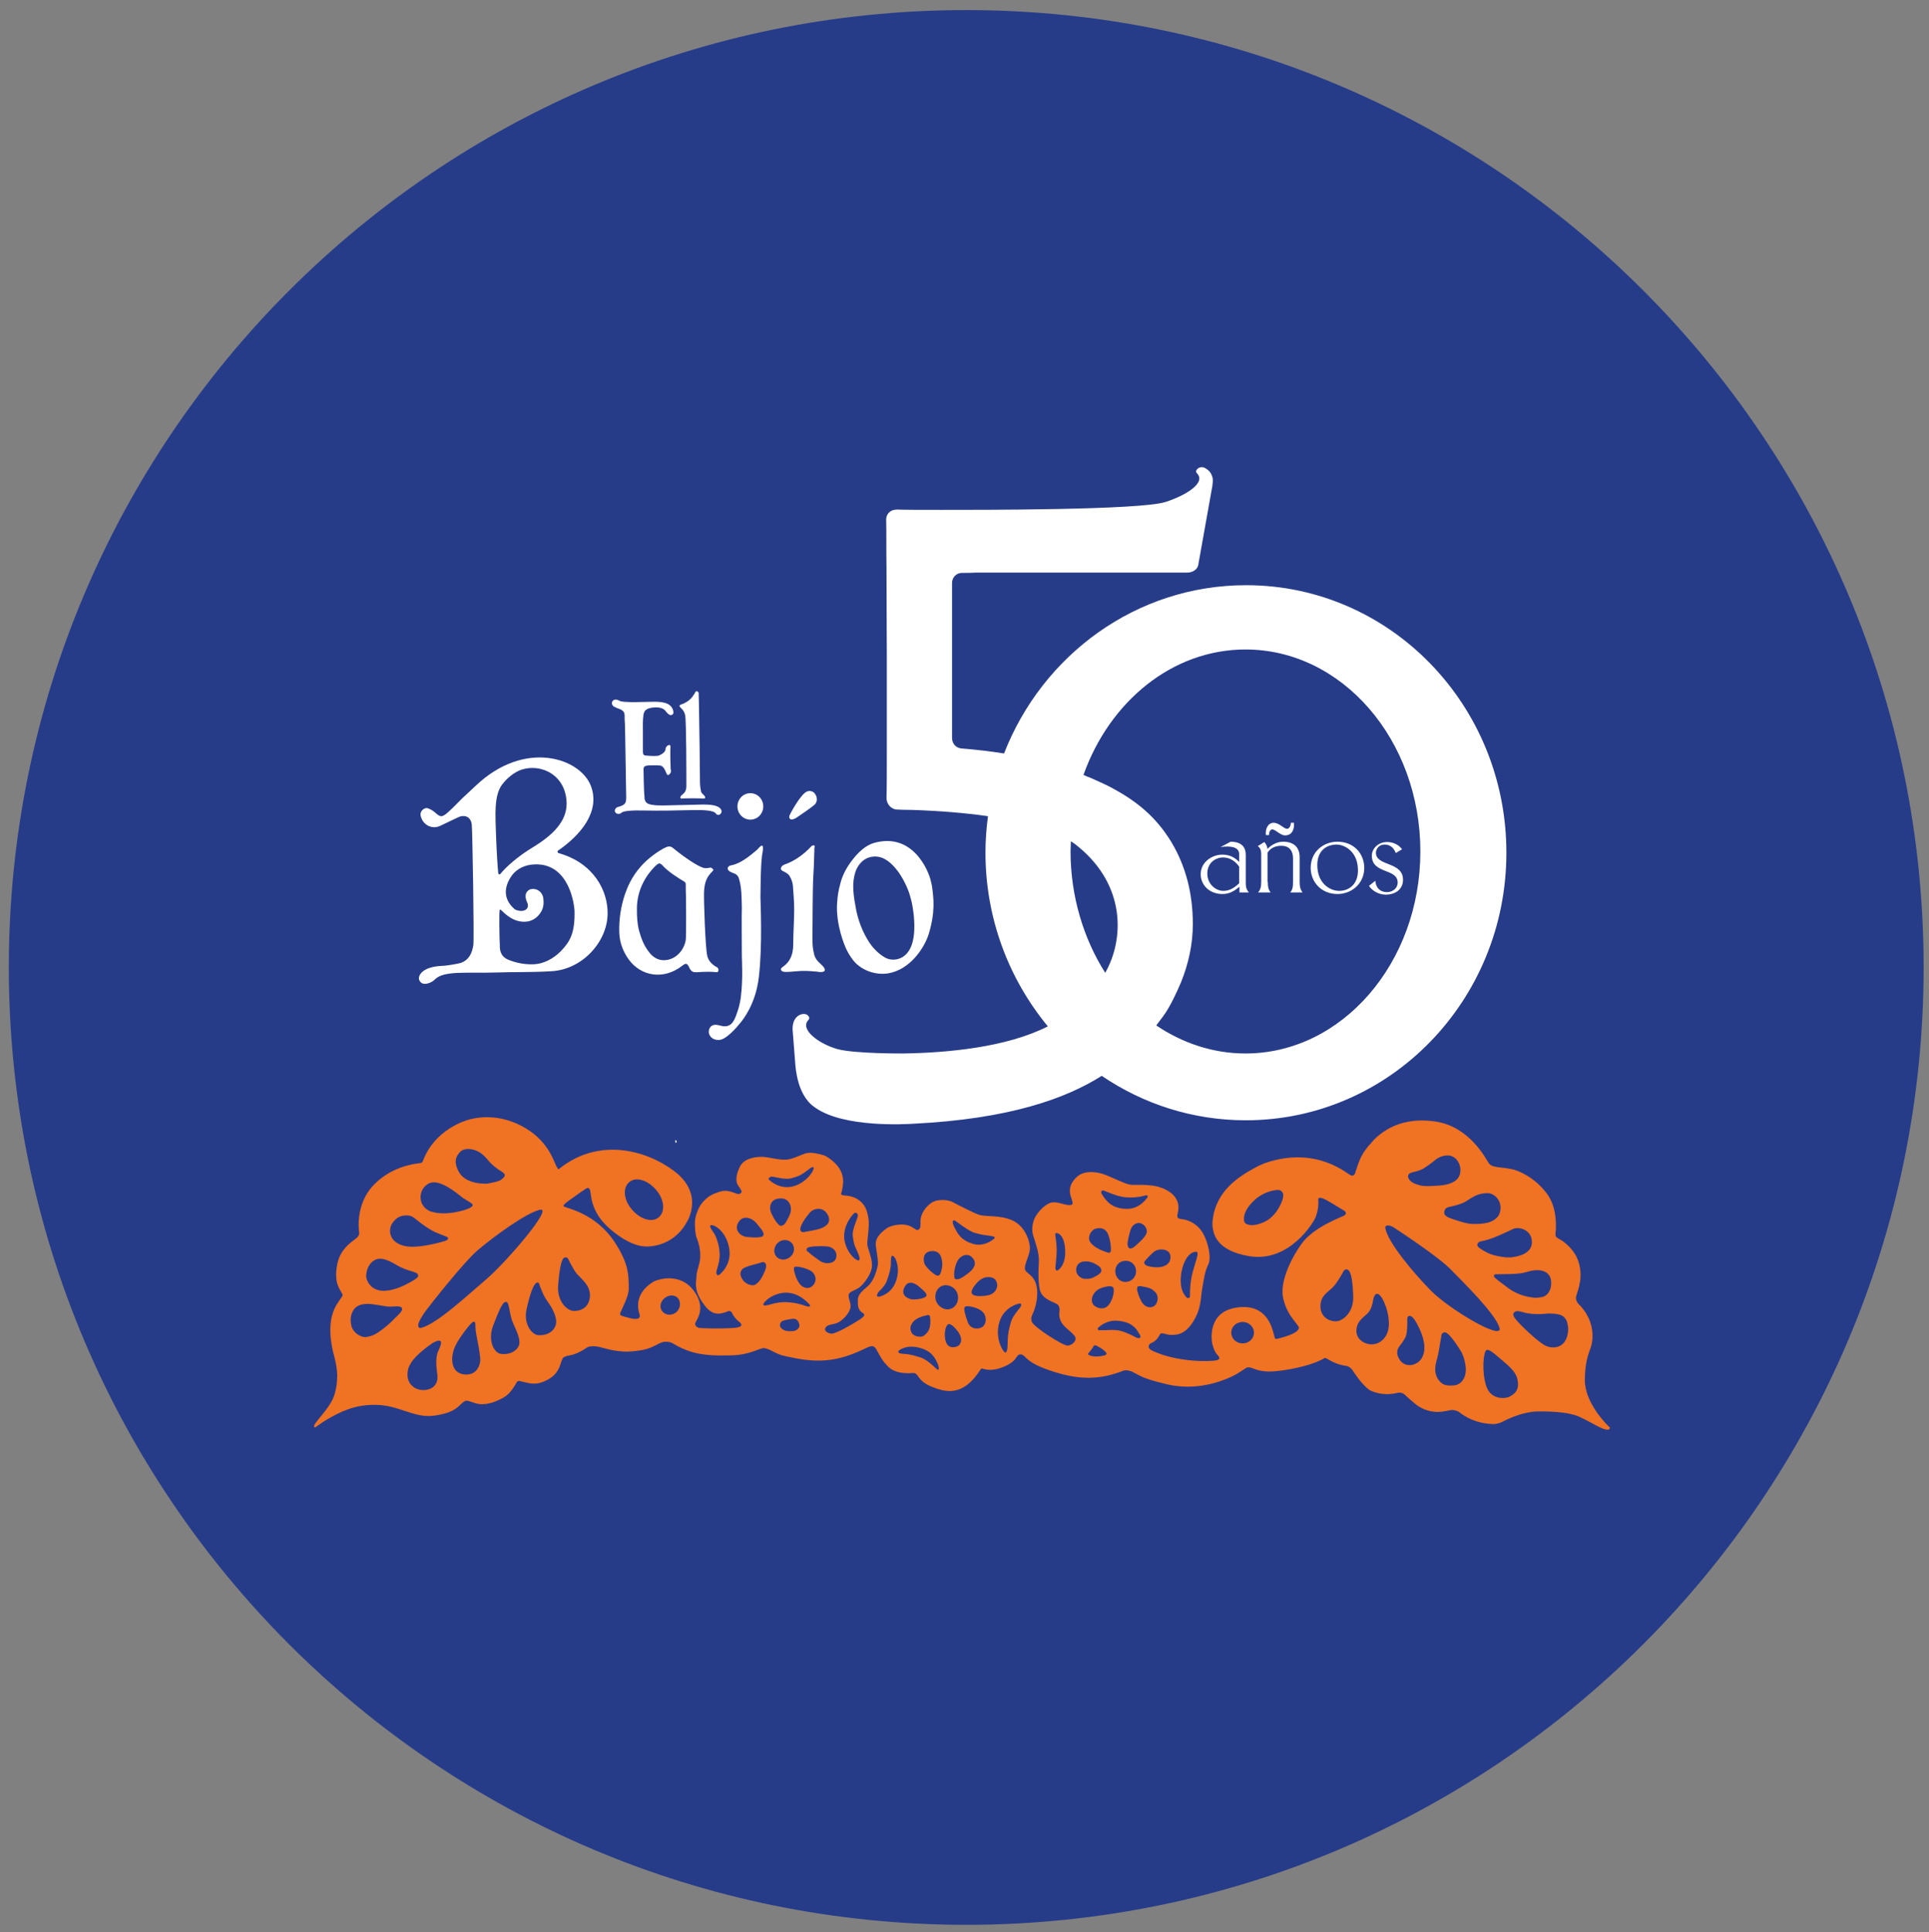 <?xml version="1.0" encoding="utf-8"?>
<!-- Generator: Adobe Illustrator 24.3.0, SVG Export Plug-In . SVG Version: 6.00 Build 0)  -->
<svg version="1.1" id="Layer_1" xmlns="http://www.w3.org/2000/svg" xmlns:xlink="http://www.w3.org/1999/xlink" x="0px" y="0px"
	 viewBox="0 0 612.1 613.1" style="enable-background:new 0 0 612.1 613.1;" xml:space="preserve">
<rect x="0" y="0" width="612.1" height="613.1" fill="#808080" stroke="none"/>
<style type="text/css">
	.st0{fill:#273C89;}
	.st1{fill:#D8D8D8;}
	.st2{fill:#FFFFFF;}
	.st3{fill:#F07223;}
</style>
<path class="st0" d="M306.6,610.8L306.6,610.8C138.8,610.8,2.8,474.8,2.8,307v0c0-167.8,136-303.8,303.8-303.8h0
	c167.8,0,303.8,136,303.8,303.8v0C610.3,474.8,474.3,610.8,306.6,610.8z"/>
<g>
	<path class="st1" d="M214.7,362.6c0-0.2,0-0.5-0.1-0.7c-0.1,0-0.3,0-0.4,0c0.1,0.3,0.1,0.5,0.2,0.8
		C214.5,362.6,214.6,362.6,214.7,362.6z"/>
	<path class="st1" d="M251.7,377c0.2,0.2,0.5,0.3,1.1,0.3c1.4-0.1,2.8-0.3,4.2-0.7c-1.3,0.4-2.8,0.6-4.2,0.7
		C252.2,377.3,251.9,377.2,251.7,377z"/>
	<path class="st1" d="M251.7,377c0-0.1-0.1-0.1-0.1-0.2C251.6,376.9,251.7,376.9,251.7,377z"/>
	<path class="st1" d="M214.6,361.8c0,0.2,0,0.5,0.1,0.7c-0.1,0-0.2,0-0.3,0.1c-0.1-0.3-0.1-0.5-0.2-0.8
		C214.3,361.9,214.5,361.9,214.6,361.8z"/>
	<path class="st2" d="M395.4,185.7c-34.8,0-64.6,22.1-76.8,53.4c-4.3-0.7-8.8-1.2-13.5-1.6c-1.7-0.1-3-1.5-3-3.3l0-49.2
		c0-1.8,1.4-3.2,3.1-3.2c1.5,0,3.1,0,4.6-0.1h66.9c1.8,0,3.2-1,3.5-2.3l4.5-25.2c0.1-0.8,0.2-1.6,0.1-2.4c-0.3-1.6-1.2-2.6-2.3-3.2
		c-0.8-0.6-2.2-0.4-2.7,0.4l-0.1,0.1c-0.3,0.4-0.2,0.8,0.2,1.2c2.8,3-3.8,7-10.1,9c-8.1,2.6-59.5,2.5-71.1,2.5
		c-6.5,0-11.2,0-14.1-0.1c-2,0-3.5,1.3-3.4,3.5c0.1,3.1,0,8.2,0.1,15.2c0,11.6,0.1,20.9,0.1,28c0,8,0,17.8,0,29.4
		c0,7.1,0,12.3-0.1,15.4c0,2,1.5,3.7,3.5,3.7c1.6,0.1,3.1,0.1,4.3,0.1c9.3,0.3,17.4,1,24.4,2c0,0,0,0,0,0c-0.5,3.8-0.8,7.6-0.8,11.5
		c0,21.1,7.5,40.3,19.8,55.2c-13.2,6.7-32,8.4-46,8.6c0,0-15.3,0.1-20.8-1.4c-6-1.7-12-6.3-9.2-9.2c0.3-0.3,0.4-0.8,0.1-1.2
		l-0.1-0.1c-0.5-0.7-1.6-0.8-2.6-0.4c-1.2,0.5-2.5,1.9-2.4,4.7c0,0,0.7,9,0.9,11.5c0.8,8.3,4,11.8,6.3,13.3c9.2,6.5,29.2,5.2,31,5.1
		c30.6-1.5,48.5-8,59.9-15.2c13.1,8.9,28.8,14.1,45.7,14.1c45.7,0,82.7-38,82.7-84.9S441.1,185.7,395.4,185.7z M342.3,268.8
		c15,12.4,14.4,29.4,8.4,39.9c-6.8-10.7-11-24.2-11-38.5c0-1,0.1-2.2,0.1-3.2C340.7,267.5,341.5,268.1,342.3,268.8z M395.2,334.3
		c-10.3,0-20-3.3-28.3-8.9c0.7-0.9,1.4-1.9,2.1-2.8c2.2-2.9,4.5-7.9,5.8-11c2.4-6,3.7-12.1,3.7-18.4c0-9.6-2.2-18.2-6.7-25.8
		c-4.1-6.8-9.4-12-17.4-16.5l-0.9-0.5c0,0,0,0,0,0c-0.9-0.5-1.8-1-2.7-1.4c-1.5-0.7-3-1.4-4.6-2.1c-0.8-0.3-1.6-0.6-2.4-1
		c8.3-23.3,28.2-39.8,51.4-39.8c30.7,0,55.5,28.7,55.5,64.1C450.7,305.6,425.8,334.3,395.2,334.3z"/>
	<path class="st2" d="M241.5,268.4c-0.3,0.2-0.9,0.8-1.2,1.2c-2.5,2.1-5.2,4.4-8.3,5c-0.1,0-0.3,0.1-0.4,0.1
		c-0.9,0.4-0.9,1.3-0.1,1.8c0.4,0.2,0.9,0.5,1.3,0.6c0.9,0.3,1.5,0.9,1.7,1.8c0.9,2.9,0.8,6,0.9,9.2c-0.1,2.2,0,12.2,0,15.4
		c0,1,0.4,7.2-0.3,12.7c-0.3,2.6-0.9,4.4-1.7,6.5c-1,2.5-2.3,3.5-5.1,2.7c-0.4-0.1-0.7-0.2-1.1-0.2c-1.4-0.1-2.3,0.9-2.3,2.3
		c0.1,1.5,1.5,2.6,3.1,2.5c2.2,0.2,5.9-4.1,7-5.5c0.6-0.8,4.8-5.7,5.8-14.5c1.2-10.2,0.5-23.7,0.5-25.3c0.1-4.4,0-8.8,0.5-13.2
		c0.1-0.6,0.3-1.6,0.3-2.2c0-0.4,0-0.8-0.2-0.9C241.8,268.3,241.6,268.4,241.5,268.4z"/>
	<path class="st2" d="M204.4,257.2c4.9,0.1,10.7,0,13.8-0.1c4.6-0.1,8.2-0.1,9,1.1c0.2,0.4,0.9,0.6,1.4,0.1c0.5-0.5,0.5-1.1,0-1.7
		c-1-1.2-3.7-1.3-5.5-1.3c-4.2,0.1-8.4,0.2-12.6,0.3c-1.2,0-2.4,0-3.5-0.2c-1.6-0.2-2.5-0.8-2.5-2.5c-0.2-1.9-0.3-8-0.3-8.8
		c0-0.9,0.5-1.1,1.5-1.2c0.7,0,1.7-0.1,3.5,0c0.9,0,1.4,0.7,1.6,1.1c0.3,0.4,0.7,1.6,0.9,1.8c0.1,0.1,0.3,0.2,0.5,0.1
		c0.3-0.3,0.7-0.6,0.7-1.1c0-0.4,0-0.5-0.1-0.8c0-0.1,0-0.2,0-0.3c-0.1-1.8-0.1-4-0.1-5.7c0-0.6,0.1-1,0-1.4c0-0.2-0.4-0.2-0.4-0.2
		c-0.2,0.1-0.4,0.1-0.7,0.4c-0.2,0.2-0.4,0.6-0.4,0.8c0,1.1-1.3,1.8-2,2.1c-0.5,0.3-2.7,0.2-3.7,0.1c-1.2,0-1.5-0.2-1.5-1.4
		c0-1.7,0-5.7,0-5.9c0-2.3-0.1-3.8,0.2-5.8c0.1-0.5,0.3-0.9,0.5-1.2c0.3-0.3,0.7-0.5,1.1-0.7c2.2-0.6,4.4-0.4,5.3,0.7
		c0.1,0.1,0.2,0.3,0.3,0.4c0.3,0.3,0.6,0.7,1,0.9c0.6,0.3,1.2,0,1.3-0.6c0-0.4-0.1-1-0.3-1.3c-0.5-0.9-1.2-2-4.7-2.2
		c-3.1-0.1-11,0.5-12.3-0.4c-0.4-0.3-1.6-0.6-2.1,0.3c-0.3,0.5-0.1,1.5,0.9,1.8c0.5,0.3,1.2,0.5,1.7,0.7c0.8,0.4,1.3,0.9,1.3,1.9
		c0,0.9,0,1.8,0.1,2.8c0.1,2.2,0.3,19.1,0.4,23.2c0,1.8-0.3,2.3-2,2.9c-0.4,0.1-0.9,0.2-1.2,0.5c-0.2,0.2-0.5,0.7-0.4,1
		c0,0.3,0.4,0.7,0.7,0.8c0.4,0.1,1,0.1,1.3-0.2C197.6,257.3,200.6,257.1,204.4,257.2z"/>
	<path class="st2" d="M260.3,305.8c-0.1-0.1-0.1-0.1-0.2-0.2c-0.8-0.7-1.4-1.5-1.7-2.5c-0.5-2.1-0.6-3-0.6-5.4
		c0-3.7,0.1-16,0.2-18.1c0.2-3.1,0.3-6.3,0.4-9.4c0-0.5,0-1.1,0.1-1.8c0-0.1-0.3-0.2-0.6-0.1c-0.1,0-0.3,0.1-0.4,0.2
		c-2.6,2.8-5.5,4.8-8.7,5.9c-0.8,0.4-0.9,0.7-1,1.1c-0.1,0.6,0.5,0.9,1,1.1c0.7,0.4,1.5,0.8,1.8,1.5c0.5,0.8,0.9,1.9,1,2.9
		c0.2,2.6,0.4,5.2,0.4,7.8c0,3.6-0.3,7.3-0.3,10.9c0,2.9-0.8,5.4-3.3,7.1c-0.4,0.3-0.8,0.6-0.5,1.1c0.1,0.3,0.7,0.5,1,0.5
		c0.7,0.1,2.7-0.1,4-0.2c2-0.2,3.7-0.1,6,0.1c0,0,0,0,0.1,0C262.1,308.9,262.6,307.8,260.3,305.8z"/>
	<path class="st2" d="M216,224.6c0.8,0.7,1.2,1.4,1.4,2.3c0.4,1.5,0.4,20.1,0.4,22.5c0,1-0.2,1.8-1,2.5c-0.2,0.2-0.8,0.6-0.9,1
		c-0.1,0.3,0.1,0.5,0.3,0.5c2.2-0.1,4.8-0.1,7.2,0c0.3,0,0.5-0.3,0.3-0.6c-0.2-0.4-0.6-0.7-0.9-1c-0.2-0.3-0.4-0.6-0.4-0.9
		c-0.3-1.6-0.3-2.4-0.3-3.7c0-1.1-0.1-7.7-0.1-9.9c-0.1-4.5-0.2-15.8-0.3-16.9c0-0.2,0-0.4,0-0.6c0-0.1-0.2-0.2-0.3-0.3
		c-0.1-0.1-0.2-0.1-0.3-0.2c-0.2-0.1-0.6,0.5-0.7,0.8c-0.9,1.4-1.6,2.3-3.6,3.2c-0.4,0.2-1.2,0.3-1.2,0.8
		C215.6,224.2,215.9,224.4,216,224.6z"/>
	<path class="st2" d="M251.6,260c0.4-0.1,0.8-0.3,1.1-0.5c1.1-0.7,4.8-3.3,5.6-4c0.9-0.7,1.1-1.8,0.7-2.9c-0.5-1.1-1.1-1.6-2.3-1.6
		c-0.1,0-0.4,0.1-0.7,0.2c-2,0.9-5.2,6.9-5.5,7.6C250.3,259.7,250.7,260.2,251.6,260z"/>
	<path class="st2" d="M177.2,270.7c-0.3-0.1-0.4-0.6-0.1-0.8c7-4.8,13.5-12.3,10.4-20.5c-3.4-8.9-21-14.8-36.5-0.1
		c-1.5,1.4-2.9,2.7-4.4,4.1c-1.5,1.5-3,3.1-4.6,4.5c-1.9,1.6-2.3,1.4-4.1-0.2c-0.6-0.5-1.3-0.9-2.1-1.2c-1.2-0.4-2.7,1-2.3,2.4
		c0.6,2.8,3.5,4.4,6.1,3.2c2-0.9,3.9-1.9,5.9-2.8c2.1-0.9,3.9,0,4.2,2.3c0.2,1.2,0.8,36.5,0.5,38.3c-0.4,2.6-1.4,4.8-4.1,5.7
		c-0.7,0.2-4.4,0.9-5.9,0.9c-6.5,0.3-7.6,3.3-7.2,4.4c0.3,0.8,0.9,1.3,1.8,1.3c1,0,2.3-0.5,3.2-1.4c2.9-2.9,10.1-1.9,19.5-2.2
		c5.2-0.2,10.6,0,17.4-0.4c9.9-0.5,17.7-9.3,17.9-18C193,282.6,188.3,273.8,177.2,270.7z M158.1,277.1c-0.2-2-0.5-6.6-0.7-12
		c-0.2-6.4-0.7-12.6,1.9-16.1c1.6-2.1,3.8-3.9,6-4.7c6.3-2.2,14.4,1.6,14.5,10.7c0,5.7-4.4,10-10.6,13.8c-5,3-8.7,6.4-10.4,8.5
		C158.5,277.6,158.2,277.5,158.1,277.1z M177.9,301.9c-2.4,2.4-5.5,4-8.6,4.1c-2.7,0.1-5.4-0.4-7.9-1.4c-2.7-1.1-2.8-3.2-2.8-4.6
		c-0.1-1.5-0.3-10.9,0-11.3c0,0,0.2-0.1,0.3,0c1.2,1.1,4.2,4.4,8.6,3.7c1.6-0.3,3.1-1.3,4.1-2.9c0.9-1.4,1-2.9,0.8-4.5
		c-0.3-2-2.1-3.3-4.1-2.8c-0.6,0.2-2.4,1.2-1,4.2c0.5,1.2,0.1,2-0.7,2.4c-0.8,0.5-2.7,0.2-3.3-0.3c-3.5-3-3.4-6.6-1.4-9.9
		c1.4-2.4,3.8-3.8,6.5-4.2c11.1-1.4,13.6,10.4,13.9,14.5C182.5,296.2,180.8,298.9,177.9,301.9z"/>
	<path class="st2" d="M295.7,281c-0.1-0.4-0.2-0.8-0.3-1.3c-0.7-3.4-5.8-15.7-18.1-12.2c-2.7,0.8-5.1,3-7.3,6
		c-1.4,1.9-2.7,4.3-3.3,6.7c-0.6,2.3-0.9,3.5-1.1,6.8c-0.3,6.5,2.3,13,3.2,14.7c0.6,1.2,1.7,2.9,2.6,3.8c2.8,2.8,6.8,3.9,10.3,3.4
		c6.9-1.1,11.5-7.8,13-12.5C296.8,289.4,296.3,285.2,295.7,281z M288.2,302c-1.9,2.7-5.1,3-7.1,2c-2.5-1.3-4.6-3.7-5.8-5.8
		c-1.7-2.8-2.9-6-3.6-9.3c-0.3-1.5-0.8-4.3-0.9-6.1c-0.1-2-0.1-2.9,0.3-4.9c0.6-2.9,2.7-6.1,6.6-6.1c2.9,0,5.2,2.1,7,4.4
		c1.5,1.9,3.4,5.5,4.1,8.2c0.4,1.5,0.7,2.3,1.1,5.6C290.1,291.9,290.8,298.4,288.2,302z"/>
	<path class="st2" d="M227.6,307c0,0-0.7-0.4-0.7-0.4c-1.2-0.8-2.2-1.9-2.5-3.4c-0.6-2.7-1.1-17.5-1-20.1c0.1-2.2,0.5-4.3,2.1-6
		c0.1-0.1,0.6-0.6,0.8-0.9c0.1-0.1,0.1-0.2,0-0.3c-0.2-0.3-0.6-0.6-0.9-0.6c-0.7,0.2-1.3,0.2-1.6,0.2c-2.2-0.1-8.6-5-10-6.2
		c-1.1-1-1.8-0.8-3.2-0.1c-1.3,0.7-4.8,2.9-7.3,5.8c-2.9,3.3-4.2,6.5-5,8.8c-1.3,3.9-1.9,7.9-1.8,12c0.1,3.3,1.2,6.2,3.1,8.8
		c3.9,5.2,10.9,6.4,16.7,2c1.3-1,1.7-1.1,2.4,0.4c0.3,0.8,0.9,1.4,1.6,1.5c1,0.1,1.8-0.1,3.3-0.1c1.3,0,1.4-0.1,3.7,0.1
		C228,308.7,228.3,307.5,227.6,307z M217.6,298.3c-0.5,3.1-3.1,6.4-7,6.4c-2.1,0-3.7-1.2-4.9-2.9c-1.5-2-2.2-4-2.9-6.4
		c-0.6-2.3-0.7-4.5-0.7-6.8c-0.1-8.1,5.1-13.1,6.2-14.1c0.7-0.6,1.1-0.7,1.8,0c1.8,2.1,5.7,4.5,7.1,5.3c0.2,0.2,0.4,0.4,0.4,0.7
		c0,0.3,0,0.7,0,1.3C217.7,283.3,217.8,297.2,217.6,298.3z"/>
	<ellipse class="st2" cx="238.1" cy="255.9" rx="4.1" ry="4.2"/>
	<path class="st3" d="M510.5,452.7c-0.8-0.8-7.7-7.6-7.6-14.9c0.1-7.7,1.9-9,2.3-12.1c0.3-1.9,0.5-7.2-4.3-11.9
		c-0.7-0.7-1-1.8-0.7-2.7c0.1-0.3,0.9-2.7,0.9-3.1c0.4-1.7,0.7-3.7,0.1-6.4c-0.4-2.2-1.8-5.1-5.1-7.6c-0.2-0.2-2.3-1.3-2.4-1.6
		c-0.2-0.4-0.1-1.1,0-2.4c0.1-3-0.1-7.8-3.2-11.7c-3.1-3.9-6.7-5.9-9.4-6.9c-1.9-0.7-5.1-0.9-5.7-1c-0.1,0-0.2,0-0.5-0.1
		c-0.5-0.1-1.8-0.2-2.5-1.2c-1-1.5-6.1-11.6-16.9-13.2c-8-1.2-13.3,1.1-16.4,3.2c-1.5,1-2.9,2.2-4,3.6c-0.3,0.3-0.6,0.7-0.9,1
		c-2.1,2.6-2.7,3.9-4.1,8.2c0,0-0.2,1.5-1.4,1.1c-1-0.3-10.3-9-25.8-4.4c-1.8,0.5-3.5,1.3-5.1,2.2c-4.5,2.5-12,7-13,16.4
		c-0.1,0.7-0.1,1.5,0,2.3c0.3,1.8,0.9,7.3,11.5,9.1c12.9,2.2,20.6-10.9,21.1-12.2c1.2-3,0.9-5.3,0.9-5.6c0-0.5,0-0.9,1.2-0.6
		c1.2,0.3,6,3.4,7.2,4.1c0.4,0.3,0.5,0.9,0.1,1.2c-0.1,0.1-0.2,0.2-0.4,0.3c-1.2,0.6-9.7,3.7-13.4,8.9c-3.7,5.2-7,12.5-5.8,17.4
		c1.2,4.9,3.4,6.7,4.8,8.8c1.3,2.1-6.4,3.9-7,4c-0.6,0.1-0.6-1-0.9-1.9c-0.4-1.1-1.9-9.8-12.1-8c-9.2,1.6-7.4,11-7.4,11
		s0.3,1.9,1.2,3.3c0.4,0.7,2.3,2,0,2.4c-2.2,0.4-12.2,0.6-20-3c-0.5-0.2-1.1-0.6-1.3-1.1c-0.1-0.5,0.1-1.1,0.8-1.4
		c1.5-0.6,2.2-1.7,2.8-2.8c0.4-0.8,1.8,0.2,3.5,0.2c1.6,0,4.3,0.1,7-4.2s2.3-7.5,2.9-10.6c0.5-2.7,0.7-5.1,2-7.8
		c1-2.1-0.4-8.5-2.9-11.2c-2.5-2.7-5-2.8-6-3c-1-0.1-1.2-0.6-0.9-1.8c0.3-1.1,1-4.7-3.1-7.1c-4.4-2.7-10-1.6-12.2-2
		c-2-0.4-6.4-2.8-8.9-3.5c-1.8-0.5-5.4-1-7.6,0.9c-2.2,1.9-2.8,4-2.2,6.1c0.6,2.1,1.3,3.1-0.6,3c-1.9-0.1-4.3-1.6-6.5-0.4
		c-2.2,1.2-3.8,3.5-4.3,4.6c-0.5,1-1,3.1-0.6,4.9c0.2,1,1.2,3.6,1.6,5.5c0.4,1.9,0.4,2.8,0.3,4.5c-0.1,1.6-0.2,5.1,0.3,7.6
		c0.7,3.6,5.3,4.1,5.9,5.1c1,1.6-0.2,2.2,0.6,4.5c0.7,2.2,2.8,3.2,4.4,5c1.4,1.5-0.6,3.3-2.1,3.3c-1.5,0-10.9-6-11.3-7.6
		c-0.4-1.4,0-1.7,0.6-3.2c0.6-1.5,1.6-5.1,0.9-8.1c-0.8-3.8-3.7-4-3.7-5.6c0-1.9,1.7-4.4,1.6-6.7c-0.1-2.2-1.6-6.7-5.5-8.5
		c-3.9-1.8-8.3-1.1-10.6-1.8c-1.6-0.5-7.1-3.3-8.3-4c-1.2-0.7-4.6-1.2-6.7,0.1c-2.1,1.3-3.4,3.6-3.6,5.4c-0.1,1.8,0.1,2.5-0.4,3
		c-0.6,0.4-0.3,0.7-2.3-0.6c-2.4-1.5-6.7-0.7-8.2,0.5c-1.1,0.8-3.6,2.7-3.3,5.3c0.3,2.5,0.9,5.2,0.6,6.5c-0.3,1.3-1.1,4.7-3.2,6.5
		c-1.8,1.5-3.1,2.7-3.1,4.3c0,1.6-0.1,3.1,1.5,4.1c0.7,0.4,1,0.9-1,2.2c-2.7,1.7-7.7,4.6-9,4.4c-1.4-0.2-2.2-1-1.8-1.8
		c0.8-1.5,3-0.8,4.8-2.2c1.8-1.3,3.2-3.3,3.2-4.7c0-1.6-1.2-3.3-0.3-4.2c0.9-0.9,2.5-0.9,4.1-2.7c1.7-1.9,3-4.2,3-6.1
		c0-2.6-1.5-5.4-1.5-6.8c0-1.5,0.7-5.7,0.4-7.7c-0.3-2.1-0.7-4.9-3.9-6.7c-2.1-1.1-3.9-0.8-4.5-1.1c-0.6-0.3-0.2-0.3,0.1-2.1
		c0.3-1.8,1.3-6.4-5.4-10.3c0,0-4.2-1.6-6.6-0.7c-2.4,0.9-4.6,2.1-6.8,1.9c-2.2-0.1-5.2-0.9-6.8-0.9c-1.6,0-5.4,0.3-6.8,2.9
		c-1.1,2.1-1.7,4.5-0.8,6c0.9,1.5,1.8,2.2,0.7,2.8c-1,0.6-3.1-1.6-6.2-0.7c-2.9,0.9-4.3,1.7-6.1,4c-0.7,0.9-2,3.7-2,5.8
		c0,1.8,0.1,3.9,0.6,5c0.4,1,1.1,3.1,1.1,5.5c0,2.8-1.1,4.4-1.2,6.5c0,1.8-1,4,1.7,8.1c2.5,3.8,4.5,4.7,8.3,3.1c0.5-0.2,1,0,1.2,0.4
		c0.4,0.9,1.1,2,2.4,3c0,0,2.3,1.6-1.8,1.9c-4.3,0.3-10.2,0.1-10.9,0c-0.6-0.1-1.5-0.7-1.3-1.5c0.3-1,3.8-4.8-0.6-10.5
		c-3.4-4.5-8.7-4-11-3.3c-0.5,0.2-1.1,0.3-1.6,0.6c-1.9,1.1-6.5,4.5-4.4,10.6c0,0,0.6,1.9-3,1c-3.6-0.9-3.5-0.9-3-2.1
		c0.5-1.2,2.5-4.9,2.5-7.2c0-4.2,0.1-7.9-4.5-14.9c-6.3-9.5-15.7-10.7-16.1-11.3c0,0-0.7-0.1,1.3-1.6c2.7-1.9,5.7-4.1,6.1-4.2
		c0.4-0.1,0.6-0.1,0.9,0.6c0.5,1.1-0.2,6.8,6.5,12.5c7.1,6,11.2,5.5,12.6,5.4c1.5-0.1,8.1-0.9,11.8-8c0,0,5.4-8.7-4.2-15.9
		c-8.9-6.7-24-10.8-36.6-0.6c0,0-0.1,0.4-0.9-1.2c-0.8-1.7-2.8-8.3-10.9-12.5c-8-4.2-14.8-2.5-16.4-2.1c-1.6,0.4-11.2,3.3-14.9,13.2
		c-0.1,0.4-0.5,0.7-0.9,0.7c-2.1,0.2-9.1,1.2-14.5,6.7c-6.5,6.5-4.8,15.6-4.8,15.6s0,0.7-0.9,1.5c-1.8,1.4-5.4,3.6-6.2,8.9
		c-0.9,5.4,0.9,7.2,1.6,8.6c0.3,0.7,0.5,0.4-0.7,2.1c-1,1.6-5.1,6-1.6,18.5c0.4,1.4,0.8,3.9,0.8,5.4c0,1.5-0.1,3.5-0.8,5.9
		c-1.3,4.9-7.6,9.8-6.4,10.6c0.1,0.1,0.2,0.1,0.3,0c0.2-0.1,2.3-1.7,3.9-2.6c3.9-2.2,8.4-4.6,15.1-4.5c7.5,0,12.3,4.4,18.9,3.4
		c6.5-1,7.3-2.9,8.8-4.1c1.3-1,1.2-0.7,4.1,0.2c3,0.9,6.2-0.4,8.3-1.5c1.8-0.9,2.9-2.1,4.2-4.2c0.3-0.4,0.3-0.6,0.6-1
		c0.5-0.7,0.8-0.3,2-0.1c2.1,0.4,4.1,1.4,8-0.8c4.3-2.4,3.7-6.3,4.9-7c1.2-0.7,2.7-0.5,4.6-1.5c2.6-1.2,2.3-1.6,3.6-1.9
		c2.7-0.5,4.7,0.9,8.8,1.4c2.7,0.3,3.6,0.3,6.6-0.1c4.8-0.5,6.4-2.7,8.4-2.8c3-0.1,1.9,0.7,7.1,2.7s11,1.6,13.9,1.6
		c6.1-0.1,9.2-2.4,10.5-2.3c2.1,0.2,3.5,1.9,7,2.6c3.6,0.7,8.5,2,14.8,1c6.2-1,11-4,11.8-4.1c0.7-0.1,1-0.4,1.8,0.5
		c0.4,0.4,1.8,3.6,3.3,5.1c0.8,0.9,2.6,3.3,8.7,2.8c0.5,0,0.9,0.2,1.2,0.6c0.9,1.2,1.5,2.4,4.5,3.7c4.7,1.9,10.1,3.3,15.7-5.5
		c0.1-0.2,0.4-0.3,0.6-0.2c0.8,0.3,3.1,0.9,6.5-0.5c3.2-1.3,3.8-2.5,4.3-3.2c0.3-0.4,0.5-0.8,1.1-0.8c0.2,0,0.5,0,0.7,0.1
		c1.6,0.9,1.5,2.7,10,5.4c8.5,2.7,14.9,2.5,22.2-0.4c0,0,1.1-0.3,2.7,0.4c2.6,1.3,3.1,2.1,11.1,4c6.1,1.4,13.2,0.9,20.5-2.5
		c1.7-0.8,2.6-1.5,4.5-2.7c0.3-0.2,0.7-0.2,1-0.2c0.1,0,0.3,0.1,0.5,0.1c2.4,0.8,4.1,2,12.3,0.5c8.5-1.5,10.9-3.6,11.3-3.6
		c0.4,0,3,2.1,6.5,2.5c0.8,0.1,1.6,0.6,2.1,1.3c1,1.5,2.8,4.3,5.3,6.3c0,0,3.7,2.3,9,1c0.9-0.2,1.8,0,2.5,0.7c0.8,0.8,2,1.8,3.3,2.9
		c2.3,1.8,5.2,2.7,8.1,2.4c0.9-0.1,1.8-0.3,2.9-0.5c0.9-0.2,2.1,0.1,2.8,0.6c1.8,1.4,5.2,3.6,10.7,3.8c1.4,0,2.5-0.4,3.6-1
		c1.9-1,6.3-2.9,10.5-3c6.1-0.1,11.2,0.5,13.8,1.9c2.7,1.3,4.9,2.6,6.2,3.2c1,0.5,3,1.1,2.9,0.3
		C511.1,453.2,510.6,452.7,510.5,452.7z M407.1,380.1c0,0.4-1.6,5.7-6,7.7c-3.5,1.6-5.6,0.9-6.1,0.2c-0.5-0.7-0.8-3.6,3-7.1
		c2.9-2.7,6.1-3.2,7.4-3.3c0.5,0,1,0.1,1.3,0.5C407.5,378.8,407.1,379.7,407.1,380.1z M378.9,397.3c0.9-0.2,1.1,0,1.1,0.4
		c0.1,1-0.6,2.5-1.6,6.2c-0.9,3.6-0.8,7.1-0.8,7.1s0,0.3,0,0.4c-0.1,0.5-0.9,1.4-2.3-1.5C373.6,406.1,375.4,398.2,378.9,397.3z
		 M335.7,403.1c-0.7,0.3-0.8-0.3-0.8-0.9c0-0.6,0.4-3.3,0.4-5.3s-0.2-3.3-0.4-4.7c-0.1-0.8-0.1-0.9,0.5-0.9c1,0.1,2.5,1.6,2.6,5.6
		C338.2,401.6,335.7,403.1,335.7,403.1z M270.9,385.1c0.6-0.5,1.2-0.2,1.3,0.5c0.2,0.7-1.9,4.4-1.6,6.6c0.3,2.2,0.4,2.7,1.1,4.2
		c0.4,0.9,1.5,3.1,0.9,3.5c-0.8,0.5-4.1-2.4-4.7-6.7C267.4,388.6,270.9,385.1,270.9,385.1z M228.4,404.4c-0.6,0.5-0.9,0.3-1.1-0.4
		c-0.2-0.7,1.4-3.6,1-6.9c-0.2-2.3-0.7-3.5-1.3-5c-0.4-0.9-2-2.7-1.6-3.2c0.7-0.7,4.8,1.4,5.9,6.8
		C232.5,401.3,228.4,404.4,228.4,404.4z M199.7,375.1c2.1-1.8,5.9-0.6,8.5,2.5c2.6,3,3,6.9,0.8,8.7c-2.1,1.8-5.9,0.6-8.5-2.5
		C197.9,380.8,197.5,376.9,199.7,375.1z M145.6,366c0.3-0.4,1-1.4,3-1.4c2.8,0.1,4.6,1.5,6.3,3.6c1.3,1.6,2.9,2.7,3.7,3.2
		c0.4,0.3,1.1,0.6,1.5,1.2c0.3,0.6-0.4,1.3-1,1.7c-0.7,0.7-4.1,1.2-4.4,1.3c-0.4,0-7.1,0.5-9.3-4.1
		C143.7,368.1,145.2,366.6,145.6,366z M133.6,381.1c-0.4-1.6,0-3.4,1.2-4.6c0.4-0.4,0.9-0.8,1.6-1.1c3.1-1.2,8.1,2.8,10.3,4.6
		c0.4,0.3,1.9,1.2,2.4,1.5c0.4,0.3,1,0.6,0.9,1c-0.2,0.7-2.1,1.3-2.1,1.3s-6.6,2.4-11.6,0.5C134.7,383.5,133.9,382.3,133.6,381.1z
		 M124.4,388.3c1.1-1.7,2.5-2.6,4.4-2.6c2-0.1,2.4,0.7,4.7,2.4c2.3,1.7,3.2,2.2,4.4,2.8c1.2,0.6,4,1.5,4.2,1.8
		c0.1,0.2,0.3,0.7-0.9,1.1c0,0-9.2,2.9-13.5,1.4C123.2,393.8,123.3,390,124.4,388.3z M125.1,418.5c-0.8,0.9-2.8,2.8-5.4,4.5
		c-1,0.7-3.4,1.6-4.6,1.2c-1.9-0.5-3.1-2-3.5-3.1c-0.4-1.4-0.5-3.1,0.1-4.5c0.7-1.6,1.6-2.2,2.9-2.6c1.3-0.3,2.6-0.3,3.9-0.1
		c3.6,0.6,3.3,0.5,4.4,0.7c2,0.2,4.4-0.6,4.7,0.7C127.7,416.2,126.1,417.5,125.1,418.5z M122.2,409.6c-1.2,0.1-2.8-0.2-3.9-1
		c-1.6-1.2-2.2-2.9-2.1-4c0.1-1.4,0.6-2.9,1.6-3.9c1.2-1.2,2.3-1.4,3.6-1.2c1.3,0.2,2.9,1,4.4,1.9c4.3,2.5,6.9,1.9,6.9,3.5
		c0,0.7-2.5,2-3.9,2.7C127.8,408.1,125.2,409.4,122.2,409.6z M138.9,429.1c-0.2,0.7-0.6,1.7-0.4,4.7c0.1,1.5,0.6,3.4,0.1,4.7
		c-0.5,1.3-1.5,2.2-3.1,2.5c-1.4,0.3-3.1,0-4.2-0.8c-2.2-1.6-2.2-3.9-1.8-5.7c0.1-0.4,0.2-0.8,0.8-1.8c1.5-2.7,5.8-5.7,6.8-6.4
		c1.1-0.7,2.4-1.2,2.8-0.6C140.2,426.5,139.2,428.4,138.9,429.1z M147,436.1c-3.6-0.6-4-4.4-3.1-7.5c0.9-3.2,5.1-8.1,5.1-8.1
		s1-1.2,1.4-1.1c0.6,0.2,0.4,0.9,0.5,2.3c0.1,1.8,1.6,7.8,1.5,10.1C152.2,433.9,150.8,436.7,147,436.1z M164.4,427.5
		c-1.1,1.7-3.4,2.5-5.6,2.1c-2.1-0.4-4.1-4.3-2.3-9c1.8-4.7,2.9-7.1,3.7-7.4c1.5-0.6,1.2,2.7,2.3,5.9
		C163.4,421.5,165.8,425.4,164.4,427.5z M154.7,405.6c-6.1,5.2-16.2,14.7-21.2,15.8c-0.8,0.2-0.9-0.9-0.7-1.5
		c0.1-0.5,1.3-2.6,2.2-3.8c1.7-2.3,12.2-15.6,16.5-19.3c4.8-4.1,15.2-11.8,19.8-12.9S160.7,400.4,154.7,405.6z M176.1,421.1
		c-0.9,1.8-2.8,2.7-5.3,2.6c-1.9-0.1-4.8-3.4-3.7-8.3c1.1-5,2.2-7.8,3.1-8.3c0.7-0.4,0.9,0.2,1,0.6c0.1,0.4,0.2,0.7,0.4,1.1
		c0.4,1,1,2.7,2.3,4.4C175.4,415.3,177.3,418.8,176.1,421.1z M187.2,411.4c-0.2,2.7-1.9,4.6-5.1,4.6c-2.1,0-5.4-3-5-8.1
		c0.4-5.1,1-8.1,1.8-8.7c0.9-0.6,1.4,0.2,1.6,0.7c0.2,0.3,0.3,0.7,0.5,1c0.6,1,1.4,2.8,2.5,3.8C185.3,406.6,187.3,408.2,187.2,411.4
		z M214.7,416.3c-1.3,1.2-3.3,1.2-4.4,0s-0.9-3,0.4-4.2c1.3-1.2,3.2-1.4,4.4-0.2C216.1,413.1,216,415.1,214.7,416.3z M262.6,385.4
		c1.4,2.5-0.4,3.8-2.4,4.5c-1.5,0.5-3.8,0.8-4.7,1c-0.3,0.1-1.3,0.3-1.5-0.5c-0.4-1.3,1.8-4.2,2.8-5.4
		C258,383.4,261.1,382.7,262.6,385.4z M244.6,373.4c0.6-0.2,4.3,1.1,6.5,0.5c2.2-0.6,2.6-0.8,4-1.7c0.8-0.5,2.6-2.2,3-1.8
		c0.6,0.6-2,4.8-6.2,6c-4.4,1.3-7.6-1.8-7.6-1.8C243.6,374.2,243.9,373.7,244.6,373.4z M246.8,394.4c1.3-1.2,3.3-1.2,4.4,0
		c1.1,1.2,1,3.2-0.4,4.4c-1.3,1.2-3.3,1.2-4.4,0C245.3,397.6,245.5,395.6,246.8,394.4z M244.7,384.9c-0.8-1.8-0.3-4.5,2.8-4.6
		c2.9-0.2,3.9,2.5,3.3,4.6c-0.2,0.8-1.1,2.4-1.5,3.1c-0.4,0.6-1,1-1.5,1C246.9,389,245.3,386.3,244.7,384.9z M234.3,387.9
		c1.4-2.4,4.1-1.5,5.5,0c0.5,0.6,1.8,2.1,2.2,2.8c0.3,0.6,0.4,1,0.2,1.4c-0.4,0.8-3.9,0.6-5.4,0.4
		C235.1,392.3,232.8,390.4,234.3,387.9z M239.3,407.8c-0.9,0.2-2.6-0.3-3.5-1.5c-0.8-1.2-1.3-2.2-0.3-3.5c0.9-1,4.8-1.7,5.8-2.1
		c0.3-0.1,1-0.4,1.4,0c0.6,0.5,0.6,1.6-0.4,3.5C241.7,405.7,240.4,407.5,239.3,407.8z M252.8,422c-0.9,0.6-2.1,0.4-2.9,0.4
		c-0.8-0.1-2.2-0.6-2.4-1.7c-0.1-0.8,0.4-1.5,1.3-1.7l0.5-0.1l0.4-0.1c0.5-0.1,1-0.2,1.1-0.2c0.6-0.1,0.8-0.1,0.8-0.1
		c0.7-0.1,1.4,0.3,1.7,0.9c0.2,0.3,0.3,0.6,0.3,0.8C253.8,420.9,253.6,421.4,252.8,422z M256.3,414.6c-0.6-0.1-2.5-1-5.5-1.3
		c-2.2-0.2-3.1-0.1-5.1,0.3c-0.9,0.2-3.4,1.1-3.5,0.4c-0.1-0.7,2.9-3.7,7.1-3.8c4.5-0.1,7.6,3.8,7.6,3.8
		C257.3,414.5,256.8,414.7,256.3,414.6z M257.5,408.3c-1.3,0.9-3.1,0.3-4.1-1.4c-0.9-1.5-0.9-1.9-1.3-3.1c-0.1-0.4-0.4-1.6,0.1-1.8
		c1-0.3,4.2,0.6,5.4,1.5C259.1,404.7,259.3,407,257.5,408.3z M260,400c-1.2-0.9-2.7-1.9-3.4-2.6c-0.3-0.2-1-0.6-0.5-1.3
		c0.4-0.7,4.5-0.7,6-0.6c2.4,0.1,3.9,1.9,3.1,4C264.5,401.1,261.7,401.3,260,400z M303.3,387.5c2.9,2.2,4.6,3.2,5.6,3.6
		c1,0.3,2.4,0.7,4,0.9c0.3,0,1.8,0.2,2.4,0.4c0.3,0.1,0.5,0.3,0.2,0.6c-0.8,0.8-3.6,2.7-6.8,1.7c-4-1.2-5-3.5-6.1-5.8
		C301.8,387,302.8,387.1,303.3,387.5z M307,404.2c-0.4,0.3-2.1,1.6-2.9,1.7c-0.5,0.1-1.2,0.2-1.3-0.7c-0.2-2,0.5-4.4,1.3-5.5
		c0.8-1.2,3.3-2.6,4.9,0C310.1,401.7,308.2,403.3,307,404.2z M295.8,397c2.8-0.1,3.2,2.6,3.2,4.4c0,0.5-0.2,1.7-0.5,2.5
		c-0.2,0.5-0.4,0.9-0.9,0.9c-0.9,0.1-3.5-2.4-4.1-3.5C293,400.5,292.4,397.1,295.8,397z M295.1,420.8c-0.2,1.6-1.5,3-2.5,3.3
		c-0.9,0.2-2.8,0-3.4-1.3c-0.6-1.4-0.3-2.3,0.7-3.5c0.8-1,3.3-1.8,4.5-2c0.3-0.1,0.7,0.2,0.7,0.5
		C295.2,418.4,295.3,419.6,295.1,420.8z M287.1,408.3c1.3-2.3,3.5-1,5,0.4c0.4,0.3,0.7,0.6,1.2,1.1c0.5,0.5,0.9,1.1,0.6,1.5
		c-0.4,0.8-3.5,1.2-4.7,1C287.6,412,285.7,410.7,287.1,408.3z M284.3,406.6c-1.6,4.3-5.4,4.9-5.4,4.9c-0.8,0-0.7-0.5-0.4-1.1
		c0.2-0.6,2-1.8,2.8-3.7c0.7-1.9,1.1-3.2,1.3-4.6c0.2-0.8-0.1-3.5,0.5-3.6C284,398.3,285.9,402.2,284.3,406.6z M297.3,434.5
		c-2.6-2.4-3.8-3.3-5.4-3.8c-1-0.3-2.5-0.8-4.1-1c-0.3,0-1.8-0.1-2.4-0.3c-0.3-0.1-0.5-0.5-0.2-0.8c0.9-0.8,3.3-1.8,6.6-0.9
		c3.8,1,4.9,3.1,5.8,5.2C298.3,434.8,297.7,434.9,297.3,434.5z M296.9,412.4c-0.5-2.1,0.7-4.1,2.5-4.5c1.9-0.4,4.1,0.9,4.5,3
		c0.5,2.1-0.7,4.1-2.5,4.5C299.6,415.9,297.4,414.5,296.9,412.4z M304.6,426.5c-0.4,0.7-1.1,0.9-1.9,1c-0.8,0.1-2-0.1-2.5-1.6
		c-0.9-2.4,0-4.8,0-4.8c0.2-0.3,0.4-0.8,0.7-0.9c0.7-0.3,2,0.9,3.2,2.5C305.3,424.6,305.1,425.7,304.6,426.5z M311.7,421.1
		c-1.3,0.8-3.7,0.8-4.6-1.5c-1-2.7-1.2-4.1-1.1-4.4c0-0.3,0.1-0.7,1.1-0.7c0,0,3.3,0.2,4.9,2C313.3,418.1,312.9,420.3,311.7,421.1z
		 M313.7,411c-1.8,0.4-5.2,0.6-5.4-0.8c-0.1-0.5,0.3-1.2,0.5-1.6c0.8-1.1,2.1-3,4.2-3.3c2.7-0.3,3.2,1.2,3.4,2.1
		C316.6,408.5,316,410.4,313.7,411z M324,414.4c-0.2,0.6-2.5,2.9-3.1,4.8s-0.8,2.9-1,4.4c-0.3,2,0.1,5.1-0.8,5.6
		c-0.5,0.3-3.6-4.2-2-9.6c1.4-4.9,6.1-5.9,6.1-5.9C324,413.5,324.1,413.8,324,414.4z M368.2,396.5c1.2-0.1,3.1,0.3,3.2,2.2
		c0.1,1.6-0.7,2.8-2.8,3.3c-1.4,0.3-3.1,0.1-4.2-0.2c-0.9-0.2-1.8-0.9-1-1.8c0.2-0.2,1.1-1.2,1.3-1.4
		C366,397.3,366.7,396.6,368.2,396.5z M359.6,395.9c-1.5,0.8-1.7-0.3-1.8-0.9c-0.1-0.6,0.3-2.6,0.9-4.6c0.6-2,2.3-2.6,3.3-2.2
		c1.2,0.4,2,1.6,1.9,2.8C363.7,392.7,359.6,395.9,359.6,395.9z M360.5,403.4c0,1.9-1.5,3.4-3.4,3.4c-1.9,0-3.2-1.6-3.2-3.4
		s1.3-3.3,3.2-3.3C359,400,360.5,401.5,360.5,403.4z M350.5,377.9c3.6,1.5,5.2,1.9,6.4,2c1.2,0.1,2.8,0.2,4.5-0.1
		c0.3,0,1.5-0.3,2.3-0.5c0.4-0.1,0.6,0.4,0.4,0.7c-0.7,0.9-2.7,3.5-6.2,3.6c-4.4,0.1-6.5-1.9-7.9-4.1
		C348.7,377.8,349.9,377.6,350.5,377.9z M353.4,409.5c0.1,1.2-0.7,4-2.1,5.1c-1.6,1.2-3.4,0.3-4.2-0.4c-0.9-0.9-1-2.8,0.6-4.4
		c1-1,2.6-1.4,3.8-1.6C352.4,408.1,353.6,408.1,353.4,409.5C353.4,409.5,353.4,409.5,353.4,409.5z M347,390.2
		c0.6-0.4,2.9-1.1,4.2,0.7c0.8,1.1,1.3,3.9,1.3,5.1c0.1,1.7-0.3,1.8-1.8,1.2c0,0,0,0,0,0c-1.2-0.4-3.8-1.5-4.8-3.1
		C345,392.4,346.2,390.8,347,390.2z M344.1,405.8c-1.2-0.1-2.8-1.3-2.6-3.2c0.2-1.6,1.4-2.5,3.6-2.3c1.5,0.1,2.9,1,3.6,1.5
		c0.7,0.6,1.2,1.5,0.3,2.3c0,0-0.6,0.5-0.8,0.6C346.5,405.7,345.8,405.9,344.1,405.8z M350.5,430.1c-3.3,0.9-5.7-0.1-5.2-0.6
		c1.2-1.4,1.4-1.8,1.7-2.3c0.3-0.6,1.1-0.1,1.1-0.1S352.7,429.5,350.5,430.1z M360.7,424.5c-3.1-1.6-4.6-2.1-5.7-2.3
		c-1.1-0.2-2.4-0.2-4-0.1c-0.3,0-1.7,0-2.3,0c-0.3,0-0.5-0.4-0.3-0.7c0.7-0.7,2.9-2.5,6.1-2.3c4,0.3,5.8,1.9,6.9,4
		C362.6,424.7,361.3,424.8,360.7,424.5z M362.6,413.6c-0.8-1.1-1.4-2.7-1.7-3.9c-0.3-1.6,0.2-1.7,1.4-1.5c0,0,1.1,0.2,1.1,0.2
		c1.3,0.3,2.2,0.5,3.4,1.9c1,1.2,0.5,3.4-0.5,4.1C365.2,415.2,363.6,414.9,362.6,413.6z M394.3,426.3c-2,0-3.6-1.5-3.6-3.4
		c0-1.9,1.6-3.4,3.6-3.4c2,0,3.6,1.5,3.6,3.4C397.9,424.8,396.3,426.3,394.3,426.3z M492.2,406.6c0.2,3-1.3,4.7-2.9,5
		c-0.6,0.1-1.5,0.3-2.6,0.2c-4.5-0.5-7.2-2.3-8.7-3.5c-1.4-1-3.5-2.6-3.8-3c-0.3-0.4-0.1-0.9,0.3-0.9c0.9-0.1,0.8,0,4.4-0.1
		c4.2-0.1,4.9-0.5,6.8-1C488.2,402.7,491.9,403,492.2,406.6z M486.1,394.3c-0.1,3.7-4.7,4.5-6.7,4.7c-0.5,0-1,0-1.5,0
		c-4.5-0.5-5.9-1.4-7.6-2.4c-1.3-0.8-1.8-1.3-1.4-2c0.2-0.4,0.5-0.6,1.5-0.8c1-0.2,2.9-0.7,4.9-1.6c3.6-1.6,2.9-1.3,4.6-2.1
		C481.8,389,486.2,390.2,486.1,394.3z M469.3,379c1.3-0.4,2.9-0.5,3.8-0.2c2.5,0.9,3.7,3.8,2.7,6.3c-0.2,0.6-0.6,1.2-1.3,1.7
		c-1.7,1.5-4.6,1.6-7.1,1.6c-2.1,0-5.5-1.2-7.4-1.9c-1.8-0.7-1.8-1.5-1.7-2c0.2-1.2,1-1.4,2-1.6c1.7-0.4,3.2-0.8,4.4-1.4
		C466,380.8,467.2,379.7,469.3,379z M446.9,372.8c0.4-0.8,1.4-0.7,3.2-1.3c1.2-0.4,1.3-0.5,2.5-1.3c1.1-0.7,2.3-1.7,2.7-2
		c0.3-0.3,2.2-1.8,4.6-1.5c2.6,0.4,3.5,3.1,3.5,4.3s0.2,4.6-6.5,5.2c-2.8,0.2-4.8,0.3-6.1,0c-1.5-0.4-2.9-0.8-3.7-2
		C446.8,373.7,446.7,373.2,446.9,372.8z M423.7,419.3c-3.4-0.2-4.7-2.7-4.7-4.6c-0.1-3.7,2.6-4.7,4.1-6.4c1.5-1.6,3.1-4.7,3.1-4.7
		s0.6-1.4,1.7-0.5c0.8,0.6,1.4,3.5,1.5,8.7C429.4,416.8,425.8,419.4,423.7,419.3z M435.5,426.6c-2.5,0.1-5.2-1.6-5.1-4.4
		c0.1-3.2,2.6-4.3,3.8-5.7c1-1.2,1.3-2.8,1.4-3.3c0.1-0.5,0.3-2.4,1.2-2.6c1-0.3,2,1.8,2.3,2.4c0.4,1,1.5,3.2,1.6,6.7
		C440.9,424.2,438,426.5,435.5,426.6z M451.9,428.8c-0.6,3.8-3.6,4.4-4.5,4.4c-0.9,0-2.6-0.2-3.6-2.3c-1.3-2.6,0.5-3.8,1.3-5.1
		c0.8-1.4,1.2-1.4,1.4-4.3c0.2-2.9-0.2-3.4,0.4-3.8c1.1-0.7,2.3,1.6,2.7,2.3C450.5,421.7,452.4,425.4,451.9,428.8z M439.6,389.8
		c-0.2-0.9,0.6-1,1.2-0.9c0.5,0.1,0.9,0.3,1.3,0.5c2.4,1.6,14.5,9.5,18.4,13.6c4.4,4.5,13.9,13.8,15.3,18.3
		c1.4,4.5-16.2-6-21.8-11.8C448.5,403.9,440.5,394.4,439.6,389.8z M461.6,439.6c-1.2,0.1-3.2,0.3-4.4-0.9c-2.7-2.5-1.6-5.9-1.4-6.8
		c0.9-3,1.1-5.7,1.5-7.5c0.1-0.8,0-1.3,1-1.6c1.5-0.4,5.4,6.2,5.4,6.2s1.1,1.9,1.4,4.9C465.4,437.6,463.3,439.4,461.6,439.6z
		 M479,443.2c-1.3,0.7-6,1.1-7.4-3.4c-1.5-4.5-0.9-11,0.1-11.4c0.9-0.4,3,1.6,5,3.3c2.3,1.9,4.2,3.7,4.7,5.6
		C482.5,441.4,480.2,442.5,479,443.2z M497.3,424c-1.2,4.2-5.1,3.9-6.7,3.1c-0.7-0.3-0.8-0.4-1.2-0.7c-2.9-1.9-8-7-8.7-8.1
		c-0.8-1.2-0.6-1.6,0.1-2.1c0.7-0.4,2.4,0.2,3.2,0.4c0.8,0.2,3.3,0.6,6.3,0.3c1.8-0.2,4,0,4.9,0.4c1.3,0.4,2.1,1.8,2.2,2.9
		C497.6,420.9,497.8,422.1,497.3,424z"/>
	<g>
		<path class="st2" d="M390.5,267.1c3.7,0,4.8,2,4.8,4.1v8.7c0,1.1,0,2.2,1,3.3h-3v-1.8c-1.6,1.3-3.1,2.3-5.4,2.3
			c-4.3,0-6.9-3-6.9-6.3c0-3.9,3.7-6.2,6.8-6.2c2.3,0,3.9,0.8,5.4,2.3V271c0-2.1-2.4-2.7-5.9-2.2L390.5,267.1z M388.1,272.1
			c-2.4,0-5,1.7-5,5.1c0,3.3,2.6,5.5,5.1,5.5c1.8,0,3.3-0.8,5-2.4v-5.3C392.1,273.5,390.5,272.1,388.1,272.1z"/>
		<path class="st2" d="M402.3,279.9c0,1.4,0.1,2.3,0.9,3.3h-4c0.8-0.9,1-1.9,1-3.3v-8.8c0-1.1-0.2-2-1.1-2.6l2.1-1.3
			c0.6,0.7,0.9,1.4,1,2.2c1-1.1,2.8-2.3,5-2.3c3,0,5.2,1.5,5.2,4.9v7.9c0,1.4,0.2,2.3,0.9,3.3h-3.9c0.8-0.9,0.9-1.9,0.9-3.3v-7.5
			c0-1.8-0.7-4-3.7-4c-2.2,0-3.6,0.9-4.4,2.2V279.9z M401.7,265.1c-0.3-2.1,0.7-4,2.4-4c1.9,0,3.2,1.9,4.3,1.9
			c0.8,0,1.2-1.1,1.2-1.9h1c0.2,2.6-1,4-2.8,4c-1.6,0-3-1.9-4.1-1.9c-0.6,0-1.1,0.9-1,1.8H401.7z"/>
		<path class="st2" d="M432.9,275.4c0,5-4,8.3-8.5,8.3c-5.2,0-8.5-3.9-8.5-8.3c0-5.1,4-8.3,8.5-8.3
			C429.7,267.1,432.9,271,432.9,275.4z M418,274.5c0,5.9,4.1,8.2,6.9,8.2c3.2,0,6-2.1,6-6.5c0-5.9-4.1-8.2-6.9-8.2
			C420.7,268.1,418,270.1,418,274.5z"/>
		<path class="st2" d="M442.9,270.7c-0.7-1.9-2-2.7-3.6-2.7c-1.8,0-2.7,1.5-2.7,2.6c0,4.4,8.6,2.7,8.6,8.6c0,2.9-2.3,4.7-5.5,4.7
			c-2.5,0-4.5-1.5-5.3-2.8l2-1.6c0.2,2.3,1.6,3.6,3.7,3.6c1.9,0,3.4-1.3,3.4-3c0-4.7-8.2-2.6-8.2-8.6c0-2,1.8-4.3,4.9-4.3
			c1.8,0,3.6,0.8,4.7,2.3L442.9,270.7z"/>
	</g>
</g>
</svg>
